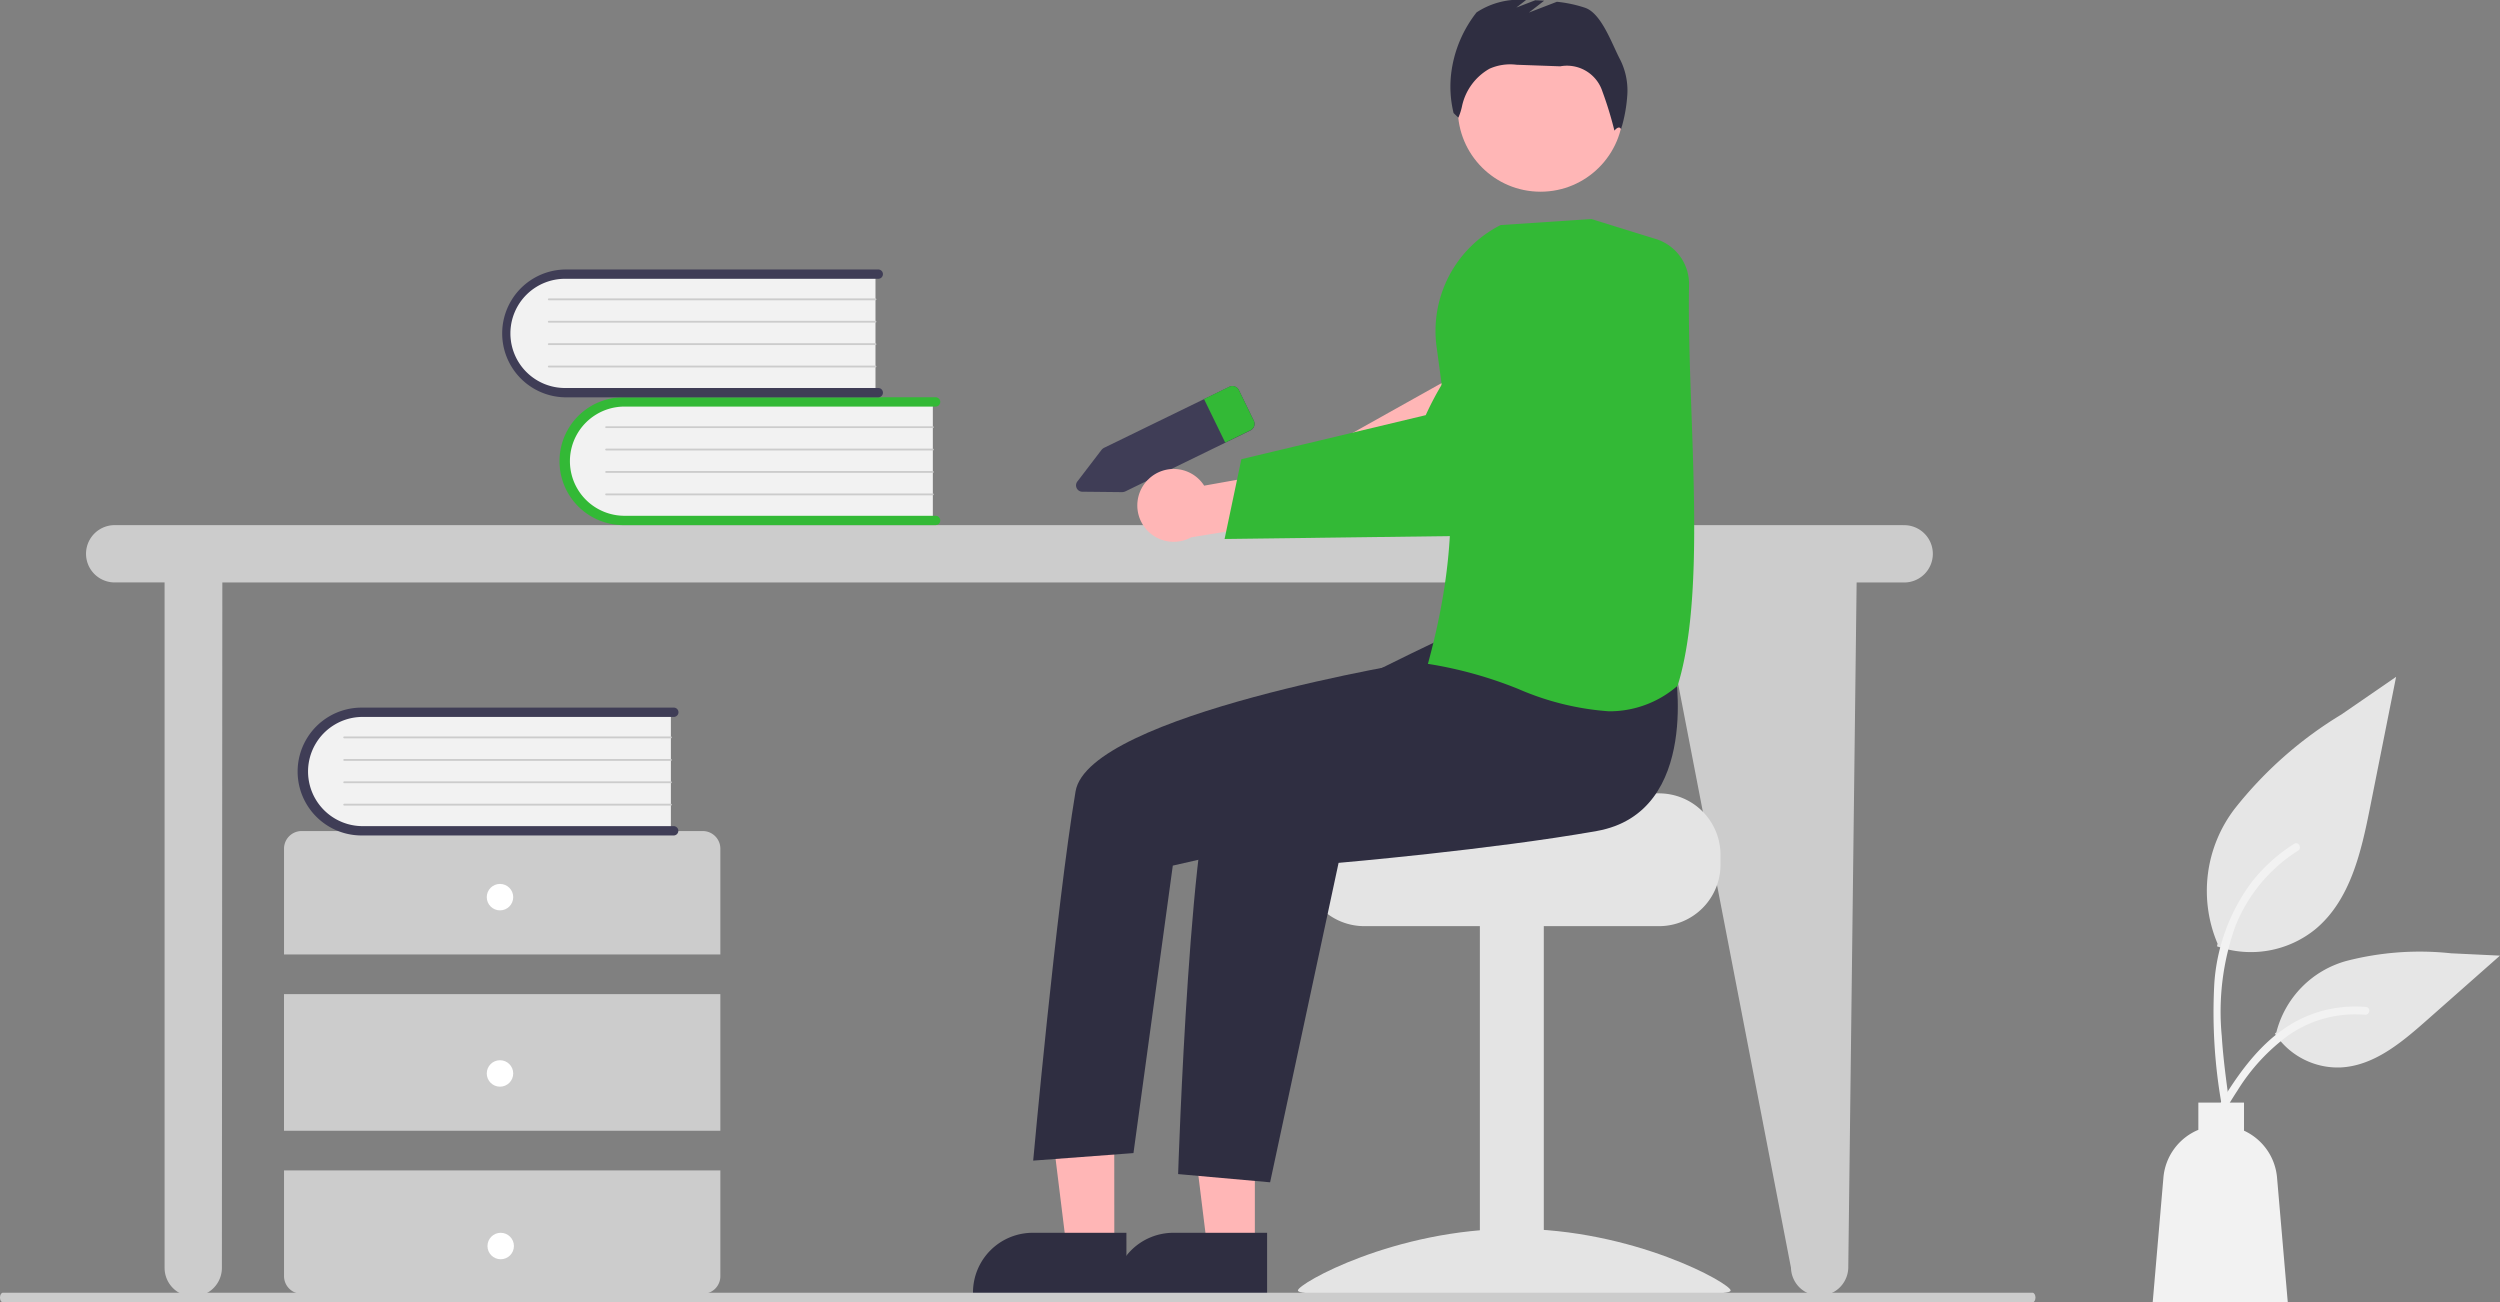 <svg xmlns="http://www.w3.org/2000/svg" width="112.632" height="58.678" viewBox="0 0 112.632 58.678">
  <rect x="0" y="0" width="112.632" height="58.678" fill="#808080" stroke="none"/>
  <g id="グループ_40" data-name="グループ 40" transform="translate(-237.391 -7239.203)">
    <g id="undraw_hello_re_3evm_1_" data-name="undraw_hello_re_3evm (1)" transform="translate(237.391 7239.203)">
      <path id="パス_1055" data-name="パス 1055" d="M491.855,412.839H411.234a1.291,1.291,0,0,0,0,2.581h2.284V446.3a1.291,1.291,0,0,0,2.582,0l.02-30.878h64.706l5.966,30.878a1.291,1.291,0,0,0,2.581,0l.376-30.878h2.107a1.291,1.291,0,1,0,0-2.581Z" transform="translate(-406.103 -389.18)" fill="#ccc"/>
      <path id="パス_1068" data-name="パス 1068" d="M493.426,516.618v-4.766a.794.794,0,0,0-.794-.794h-18.07a.794.794,0,0,0-.794.794v4.766Z" transform="translate(-460.972 -473.617)" fill="#ccc"/>
      <rect id="長方形_109" data-name="長方形 109" width="19.659" height="6.156" transform="translate(12.795 44.788)" fill="#ccc"/>
      <path id="パス_1069" data-name="パス 1069" d="M473.768,620.029v4.766a.8.8,0,0,0,.794.794h18.07a.794.794,0,0,0,.794-.794v-4.766Z" transform="translate(-460.972 -567.298)" fill="#ccc"/>
      <circle id="楕円形_6" data-name="楕円形 6" cx="0.596" cy="0.596" r="0.596" transform="translate(21.93 39.823)" fill="#fff"/>
      <circle id="楕円形_7" data-name="楕円形 7" cx="0.596" cy="0.596" r="0.596" transform="translate(21.93 47.766)" fill="#fff"/>
      <circle id="楕円形_8" data-name="楕円形 8" cx="0.596" cy="0.596" r="0.596" transform="translate(21.962 55.541)" fill="#fff"/>
      <path id="パス_1070" data-name="パス 1070" d="M496.749,472.32v5.466H483.055a2.735,2.735,0,0,1-.19-5.466q.1,0,.19,0Z" transform="translate(-466.524 -440.314)" fill="#f2f2f2"/>
      <path id="パス_1071" data-name="パス 1071" d="M495.272,476.981a.21.21,0,0,1-.21.21H481a2.88,2.88,0,1,1,0-5.76h14.068a.21.21,0,0,1,0,.42H481a2.46,2.46,0,0,0,0,4.919h14.064A.21.21,0,0,1,495.272,476.981Z" transform="translate(-464.711 -439.551)" fill="#3f3d56"/>
      <path id="パス_1072" data-name="パス 1072" d="M507.567,480.8H492.851a.042.042,0,1,1,0-.084h14.717a.042.042,0,0,1,0,.084Z" transform="translate(-477.342 -447.537)" fill="#ccc"/>
      <path id="パス_1073" data-name="パス 1073" d="M507.567,488H492.851a.042.042,0,1,1,0-.084h14.717a.042.042,0,0,1,0,.084Z" transform="translate(-477.342 -453.72)" fill="#ccc"/>
      <path id="パス_1074" data-name="パス 1074" d="M507.567,495.188H492.851a.042.042,0,1,1,0-.084h14.717a.042.042,0,0,1,0,.084Z" transform="translate(-477.342 -459.902)" fill="#ccc"/>
      <path id="パス_1075" data-name="パス 1075" d="M507.567,502.38H492.851a.042.042,0,1,1,0-.084h14.717a.042.042,0,0,1,0,.084Z" transform="translate(-477.342 -466.085)" fill="#ccc"/>
      <g id="グループ_27" data-name="グループ 27" transform="translate(22.625 12.141)">
        <path id="パス_1056" data-name="パス 1056" d="M417.5,371.84v5.466H403.8a2.735,2.735,0,1,1-.19-5.466q.1,0,.19,0Z" transform="translate(-398.098 -365.956)" fill="#f2f2f2"/>
        <path id="パス_1057" data-name="パス 1057" d="M416.031,376.5a.21.21,0,0,1-.21.21H401.757a2.88,2.88,0,0,1,0-5.76h14.064a.21.21,0,0,1,0,.42H401.757a2.46,2.46,0,0,0,0,4.919h14.064A.21.21,0,0,1,416.031,376.5Z" transform="translate(-396.295 -365.193)" fill="#33b936"/>
        <path id="パス_1058" data-name="パス 1058" d="M428.315,380.325H413.6a.042.042,0,1,1,0-.084h14.717a.042.042,0,1,1,0,.084Z" transform="translate(-408.915 -373.179)" fill="#ccc"/>
        <path id="パス_1059" data-name="パス 1059" d="M428.315,387.516H413.6a.042.042,0,1,1,0-.084h14.717a.042.042,0,0,1,0,.084Z" transform="translate(-408.915 -379.361)" fill="#ccc"/>
        <path id="パス_1060" data-name="パス 1060" d="M428.315,394.708H413.6a.042.042,0,1,1,0-.084h14.717a.042.042,0,0,1,0,.084Z" transform="translate(-408.915 -385.544)" fill="#ccc"/>
        <path id="パス_1061" data-name="パス 1061" d="M428.315,401.9H413.6a.042.042,0,1,1,0-.084h14.717a.042.042,0,0,1,0,.084Z" transform="translate(-408.915 -391.726)" fill="#ccc"/>
        <path id="パス_1062" data-name="パス 1062" d="M399.1,330.8v5.466H385.406a2.735,2.735,0,0,1-.19-5.466q.1,0,.19,0Z" transform="translate(-382.282 -330.673)" fill="#f2f2f2"/>
        <path id="パス_1063" data-name="パス 1063" d="M397.633,335.46a.21.21,0,0,1-.21.21H383.359a2.88,2.88,0,1,1,0-5.76h14.064a.21.21,0,1,1,0,.42H383.359a2.46,2.46,0,1,0,0,4.919h14.064A.21.21,0,0,1,397.633,335.46Z" transform="translate(-380.479 -329.91)" fill="#3f3d56"/>
        <path id="パス_1064" data-name="パス 1064" d="M409.917,339.284H395.2a.042.042,0,0,1,0-.084h14.717a.042.042,0,0,1,0,.084Z" transform="translate(-393.099 -337.896)" fill="#ccc"/>
        <path id="パス_1065" data-name="パス 1065" d="M409.917,346.475H395.2a.042.042,0,0,1,0-.084h14.717a.042.042,0,0,1,0,.084Z" transform="translate(-393.099 -344.079)" fill="#ccc"/>
        <path id="パス_1066" data-name="パス 1066" d="M409.917,353.667H395.2a.042.042,0,0,1,0-.084h14.717a.042.042,0,0,1,0,.084Z" transform="translate(-393.099 -350.261)" fill="#ccc"/>
        <path id="パス_1067" data-name="パス 1067" d="M409.917,360.859H395.2a.042.042,0,0,1,0-.084h14.717a.042.042,0,0,1,0,.084Z" transform="translate(-393.099 -356.444)" fill="#ccc"/>
        <path id="パス_1076" data-name="パス 1076" d="M8.159,0H1.92a.385.385,0,0,0-.171.04L.175.829a.287.287,0,0,0,0,.528l1.575.788a.385.385,0,0,0,.171.04H8.159a.327.327,0,0,0,.346-.3V.3A.327.327,0,0,0,8.159,0Z" transform="matrix(0.899, -0.438, 0.438, 0.899, 25.403, 8.869)" fill="#3f3d56"/>
        <path id="パス_1077" data-name="パス 1077" d="M1.589.3V1.881a.327.327,0,0,1-.346.3H0V0H1.243A.327.327,0,0,1,1.589.3Z" transform="matrix(0.899, -0.438, 0.438, 0.899, 31.619, 5.837)" fill="#33b936"/>
      </g>
      <path id="パス_1087" data-name="パス 1087" d="M748.3,395.236a1.63,1.63,0,0,1,2.479.319l3.667-.652.94,2.132-5.191.848a1.639,1.639,0,0,1-1.894-2.647Z" transform="translate(-696.528 -373.675)" fill="#ffb6b6"/>
      <path id="パス_1089" data-name="パス 1089" d="M816.933,498.962H809.8c0,.306-7.8.554-7.8.554a2.85,2.85,0,0,0-.468.443,2.75,2.75,0,0,0-.643,1.773v.443a2.771,2.771,0,0,0,2.77,2.77h13.277a2.772,2.772,0,0,0,2.77-2.77v-.443A2.773,2.773,0,0,0,816.933,498.962Z" transform="translate(-742.192 -463.219)" fill="#e4e4e4"/>
      <rect id="長方形_110" data-name="長方形 110" width="2.88" height="16.626" transform="translate(66.672 41.616)" fill="#e4e4e4"/>
      <path id="パス_1090" data-name="パス 1090" d="M799.312,641.554c0,.311,4.365.12,9.749.12s9.749.191,9.749-.12-4.365-2.779-9.749-2.779S799.312,641.242,799.312,641.554Z" transform="translate(-740.839 -583.414)" fill="#e4e4e4"/>
      <path id="パス_1091" data-name="パス 1091" d="M655.8,356.8H653.66l-1.02-8.269H655.8Z" transform="translate(-599.265 -300.559)" fill="#ffb6b6"/>
      <path id="パス_1092" data-name="パス 1092" d="M747.069,642.831h-6.912v-.087a2.691,2.691,0,0,1,2.69-2.69h4.222Z" transform="translate(-689.983 -584.513)" fill="#2f2e41"/>
      <path id="パス_1093" data-name="パス 1093" d="M610.649,356.8H608.5l-1.02-8.269h3.164Z" transform="translate(-560.446 -300.559)" fill="#ffb6b6"/>
      <path id="パス_1094" data-name="パス 1094" d="M701.914,642.831H695v-.087a2.691,2.691,0,0,1,2.69-2.69h4.222Z" transform="translate(-651.164 -584.513)" fill="#2f2e41"/>
      <circle id="楕円形_9" data-name="楕円形 9" cx="3.727" cy="3.727" r="3.727" transform="translate(65.678 1.183)" fill="#ffb6b6"/>
      <path id="パス_1095" data-name="パス 1095" d="M783.2,453.979s1.251,6.613-3.508,7.455-11.627,1.434-11.627,1.434l-3.085,14.392-4.144-.37s.551-17.324,1.906-18.679,9.922-5.414,9.922-5.414Z" transform="translate(-707.758 -423.994)" fill="#2f2e41"/>
      <path id="パス_1096" data-name="パス 1096" d="M733.917,441.471l-2.081,2.088s-15.027,2.42-15.606,5.891c-.875,5.24-1.909,16.634-1.909,16.634l4.518-.339,1.772-12.952,7.229-1.644,8.224-4.482Z" transform="translate(-667.773 -413.795)" fill="#2f2e41"/>
      <path id="パス_1097" data-name="パス 1097" d="M855.924,246.908c-.368-.694-.835-2.078-1.578-2.334a5.9,5.9,0,0,0-1.271-.271l-1.262.486.687-.534q-.2-.012-.4-.02l-.852.328.436-.339a3.479,3.479,0,0,0-2.229.558,5.535,5.535,0,0,0-1.128,2.635,5.04,5.04,0,0,0,.093,1.9l.216.205a2.651,2.651,0,0,0,.169-.539,2.551,2.551,0,0,1,1.221-1.657l.012-.007a2.289,2.289,0,0,1,1.216-.179l1.97.071a1.677,1.677,0,0,1,1.9,1.129,16.589,16.589,0,0,1,.542,1.769s.2-.264.3-.067a6.8,6.8,0,0,0,.283-1.576A3.088,3.088,0,0,0,855.924,246.908Z" transform="translate(-782.932 -244.223)" fill="#2f2e41"/>
      <path id="パス_1098" data-name="パス 1098" d="M4.472,0A1.63,1.63,0,0,0,3,2.022L0,4.233.9,6.382,5.088,3.2A1.639,1.639,0,0,0,4.472,0Z" transform="translate(65.03 23.66) rotate(-172)" fill="#ffb6b6"/>
      <path id="パス_1100" data-name="パス 1100" d="M840.833,336.112a18.59,18.59,0,0,0-4.017-1.124l-.061-.008.017-.062c1.473-5.444,1.105-8.926.383-14.157a5.346,5.346,0,0,1,2.877-5.552l.009,0,4.064-.272h.009l2.955.915a2.125,2.125,0,0,1,1.451,2.085c-.032,1.72.036,3.641.108,5.674.161,4.562.328,9.279-.618,12.339l-.005.016-.013.01a4.671,4.671,0,0,1-3.082,1.14A12.4,12.4,0,0,1,840.833,336.112Z" transform="translate(-772.424 -305.07)" fill="#33b936"/>
      <path id="パス_1101" data-name="パス 1101" d="M201.908,660.025H110.469c-.073,0-.133-.1-.133-.219s.059-.219.133-.219h91.439c.073,0,.133.1.133.219S201.981,660.025,201.908,660.025Z" transform="translate(-110.337 -601.347)" fill="#ccc"/>
      <path id="パス_1088" data-name="パス 1088" d="M775.776,350.975l3.823-.048.484-.007,7.778-.1s2.112-2.015,3.951-4.09l-.258-1.865A7.618,7.618,0,0,0,789,340.152a13.882,13.882,0,0,0-4.162,5.244l-4.823,1.153-.483.115-3,.716Z" transform="translate(-720.605 -326.692)" fill="#33b936"/>
    </g>
    <g id="グループ_36" data-name="グループ 36" transform="translate(334.375 7269.695)">
      <path id="パス_1390" data-name="パス 1390" d="M213.538,456.994a4.607,4.607,0,0,0,4.449-.784c1.558-1.308,2.047-3.462,2.444-5.457l1.176-5.9-2.461,1.695a17.929,17.929,0,0,0-4.806,4.242,6.088,6.088,0,0,0-.776,6.086" transform="translate(-210.64 -444.852)" fill="#e6e6e6"/>
      <path id="パス_1391" data-name="パス 1391" d="M215.806,514.15a23.816,23.816,0,0,1-.331-5.487,8.629,8.629,0,0,1,1.664-4.524,7.527,7.527,0,0,1,1.931-1.75c.193-.122.371.184.179.306a7.155,7.155,0,0,0-2.83,3.415,11.469,11.469,0,0,0-.609,4.941c.064,1.007.2,2.007.337,3.006a.183.183,0,0,1-.124.218A.178.178,0,0,1,215.806,514.15Z" transform="translate(-212.697 -494.864)" fill="#f2f2f2"/>
      <path id="パス_1392" data-name="パス 1392" d="M236.8,543.671a3.391,3.391,0,0,0,2.955,1.525c1.5-.071,2.743-1.115,3.865-2.106l3.32-2.932-2.2-.105a13.2,13.2,0,0,0-4.706.341,4.481,4.481,0,0,0-3.168,3.218" transform="translate(-231.294 -527.596)" fill="#e6e6e6"/>
      <path id="パス_1393" data-name="パス 1393" d="M212.839,564.271c1.2-2.122,2.59-4.48,5.075-5.233a5.665,5.665,0,0,1,2.135-.22c.227.02.17.369-.056.349a5.261,5.261,0,0,0-3.407.9,8.855,8.855,0,0,0-2.341,2.527c-.388.591-.735,1.206-1.082,1.821C213.051,564.611,212.726,564.469,212.839,564.271Z" transform="translate(-210.433 -543.941)" fill="#f2f2f2"/>
      <path id="パス_1394" data-name="パス 1394" d="M195.028,595.4a2.568,2.568,0,0,1,1.574-2.151v-1.227h2.057v1.265a2.567,2.567,0,0,1,1.488,2.112l.484,5.623h-6.086Z" transform="translate(-194.544 -572.839)" fill="#f2f2f2"/>
    </g>
  </g>
</svg>
